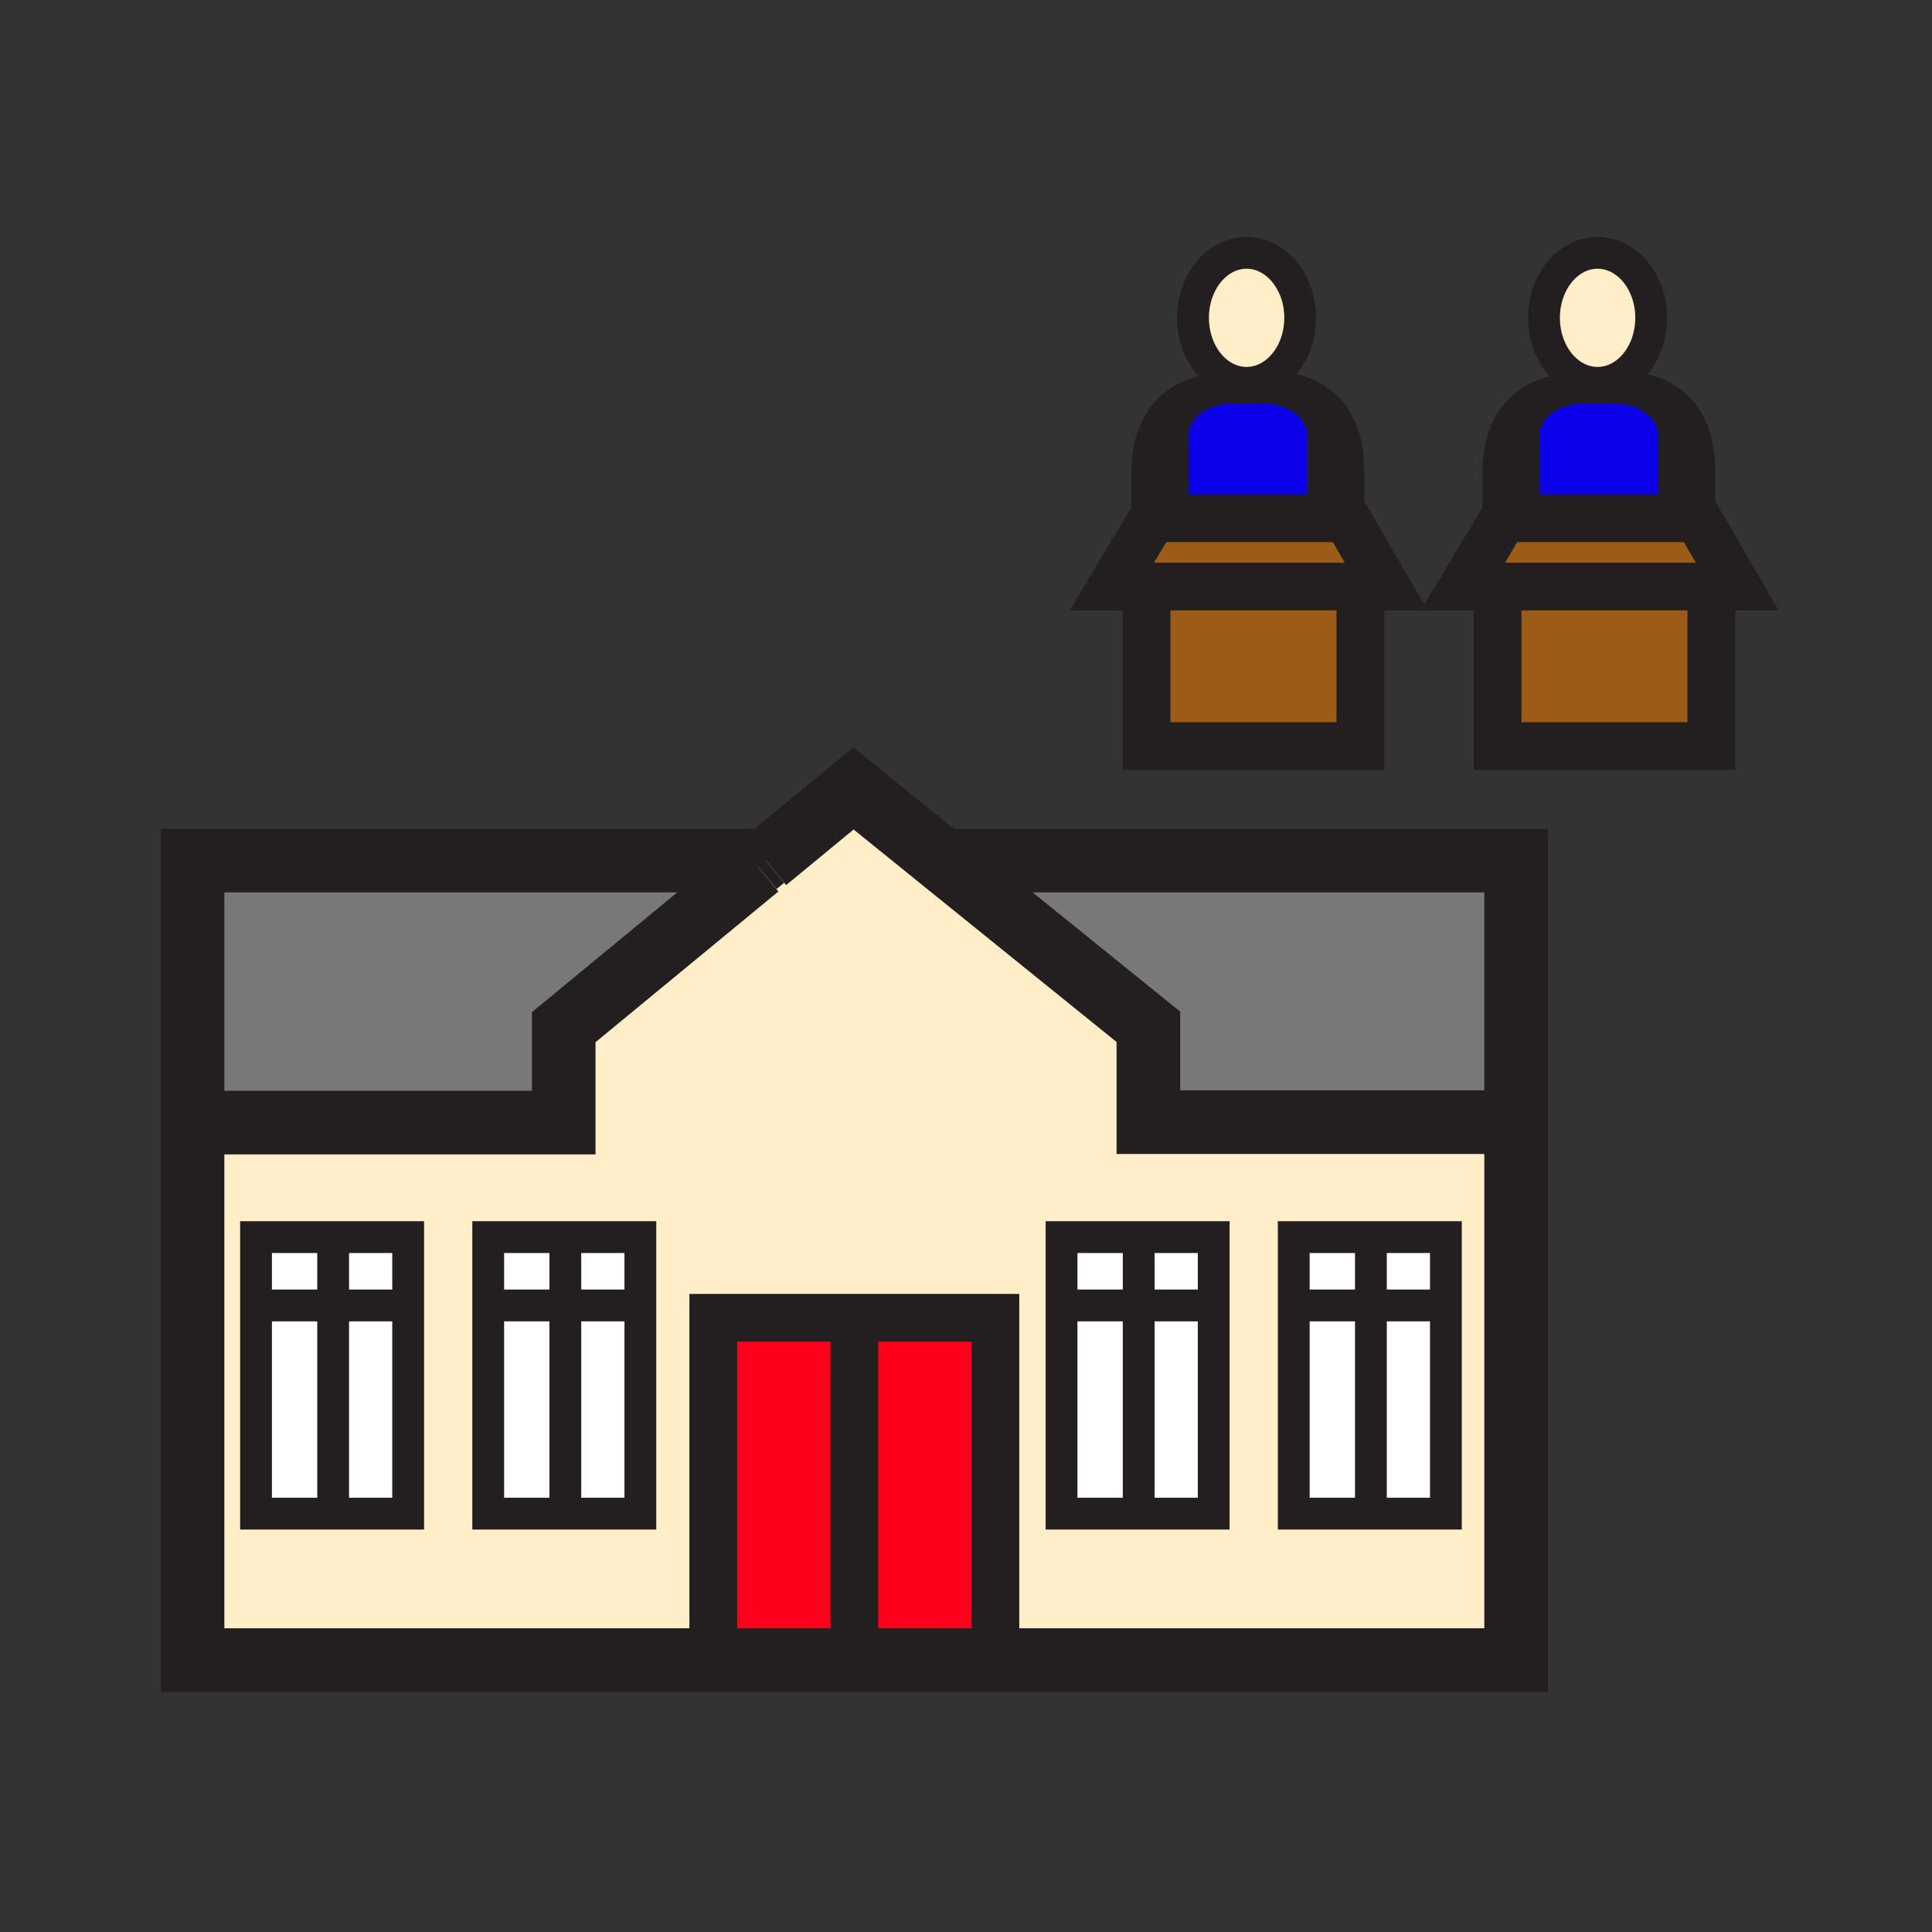 <svg xmlns="http://www.w3.org/2000/svg" width="850.394" height="850.394" viewBox="0 0 850.394 850.394" overflow="visible"><rect x="0" y="0" width="850.394" height="850.394" fill="#333333" stroke="none"/><path d="M548.7 111.29c13.02 0 23.59 12.81 23.59 28.6 0 15.8-10.57 28.62-23.59 28.62-13.03 0-23.58-12.82-23.58-28.62 0-15.79 10.55-28.6 23.58-28.6zM703.19 111.29c13.02 0 23.6 12.81 23.6 28.6 0 15.8-10.58 28.62-23.6 28.62-13.021 0-23.58-12.82-23.58-28.62 0-15.79 10.56-28.6 23.58-28.6z" fill="#ffeec8" class="aac-skin-fill"/><path d="M533.2 171.94c-9.94 2.96-16.99 10.46-16.99 19.24v36.92h-8.78l-2.41 4.02v-24.03c0-34.51 26.73-36.09 28.18-36.15z" fill="#0b00ea"/><path d="M533.2 171.94c2.93-.88 6.12-1.36 9.46-1.36h13.189c3.2 0 6.271.44 9.11 1.26 10.12 2.89 17.33 10.46 17.33 19.34v36.92h-66.08v-36.92c.001-8.78 7.051-16.28 16.991-19.24z" fill="#0b00ea"/><path d="M593.48 207.14v22.27l-.761-1.31h-10.43v-36.92c0-8.88-7.21-16.45-17.33-19.34l.26-.85c.001 0 28.261.67 28.261 36.15zM687.68 171.94c-9.93 2.96-16.979 10.46-16.979 19.24v36.92h-8.78l-2.41 4.02v-24.03c-.001-34.37 26.519-36.07 28.169-36.15zM747.97 207.14v22.27l-.76-1.31h-10.43v-36.92c0-8.88-7.2-16.45-17.32-19.34l.26-.85s28.25.67 28.25 36.15z" fill="#0b00ea"/><path d="M687.68 171.94c2.94-.88 6.13-1.36 9.471-1.36h13.199c3.2 0 6.271.44 9.11 1.26 10.12 2.89 17.32 10.46 17.32 19.34v36.92H670.7v-36.92c0-8.78 7.05-16.28 16.98-19.24z" fill="#0b00ea"/><path d="M593.48 229.41l16.68 28.76H489.4l15.619-26.04v-.01l2.41-4.02H592.719l.761 1.31zM598.76 258.41v69.97h-94.08v-70.21h94.08zM753.25 258.41v69.97h-94.07v-70.21h94.07zM747.97 229.41l16.69 28.76H643.89l15.62-26.04v-.01l2.41-4.02H747.21l.76 1.31z" fill="#9c5b16"/><path fill="#fff" d="M569.46 574.61h33.96v91.64h-33.96z"/><path fill="#fff" d="M603.42 574.61h33.01v91.64h-33.01zM636.43 544.53v30.08h-33.01V544.53zM603.42 546.35v28.26h-33.96v-30.08h33.96zM501.21 574.61h33.021v91.64H501.21zM467.26 574.61h33.95v91.64h-33.95zM534.23 544.53v30.08h-33.02V544.53zM501.21 546.35v28.26h-33.95v-30.08h33.95zM248.84 574.61h33.02v91.64h-33.02zM214.89 574.61h33.95v91.64h-33.95zM281.86 544.53v30.08h-33.02V544.53zM248.84 546.35v28.26h-33.95v-30.08h33.95zM112.69 574.61h33.95v91.64h-33.95zM146.64 574.61h33.02v91.64h-33.02zM179.66 544.53v30.08h-33.02V544.53zM146.64 546.35v28.26h-33.95v-30.08h33.95z"/><path fill="#787878" d="M332.8 378.8l1.74 2.11-.83.69-85.58 70.53v42H84.75V378.8zM667.34 378.8v115.14H505.47v-41.99l-87.9-71.01v-.01l1.73-2.13z"/><path fill="#ff001c" d="M376.04 726.64v2.23h-62.1V580.04h62.1v3.7z"/><path fill="#ff001c" d="M438.15 580.04v148.83h-62.11V580.04z"/><path d="M667.34 730.71H84.75V494.13h163.38v-42l85.58-70.53.83-.69 2.58-2.12 38.52-31.74 39.28 31.74 2.65 2.14v.01l87.9 71.01v41.99h161.87v236.77zm-353.4-1.84H438.15V580.04H313.94v148.83zm322.49-62.62V544.53h-66.97v121.72h66.97zm-102.2 0V544.53h-66.97v121.72h66.97zm-252.37 0V544.53h-66.97v121.72h66.97zm-102.2 0V544.53h-66.97v121.72h66.97z" fill="#ffeec8" class="aac-skin-fill"/><g fill="none" stroke="#231f20"><path stroke-width="28" d="M419.3 378.8h248.04v351.91H84.75V378.8H332.8"/><path stroke-width="21" d="M376.04 580.04h62.11v148.83H313.94V580.04z"/><path stroke-width="14" d="M179.66 574.61v91.64h-66.97V544.53h66.97zM112.69 574.61h66.97M146.64 546.35v119.9M281.86 574.61v91.64h-66.97V544.53h66.97zM214.89 574.61h66.97M248.84 546.35v119.9M534.23 574.61v91.64h-66.97V544.53h66.97zM467.26 574.61h66.97M501.21 546.35v119.9M636.43 574.61v91.64h-66.97V544.53h66.97zM569.46 574.61h66.97M603.42 546.35v119.9"/><path stroke-width="28" d="M333.71 381.6l-85.58 70.53v42H85.93"/><path stroke-width="25.324" d="M337.12 378.79l-2.58 2.12-.83.69"/><path stroke-width="28" d="M414.92 378.79l-39.28-31.74-38.52 31.74M667.68 493.94H505.47v-41.99l-87.9-71.01v-.01l-2.65-2.14"/><path stroke-width="21" d="M376.04 583.74v142.9"/><path d="M572.29 139.89c0 15.8-10.57 28.62-23.59 28.62-13.03 0-23.58-12.82-23.58-28.62 0-15.79 10.55-28.6 23.58-28.6 13.02 0 23.59 12.81 23.59 28.6zM582.29 228.1v-36.92c0-8.88-7.21-16.45-17.33-19.34-2.84-.82-5.91-1.26-9.11-1.26h-13.19c-3.34 0-6.53.48-9.46 1.36-9.94 2.96-16.99 10.46-16.99 19.24v36.92" stroke-width="14"/><path stroke-width="21" d="M505.02 232.12l2.41-4.02H592.72l.76 1.31 16.68 28.76H489.4l15.62-26.04M504.68 258.41v69.97h94.08v-69.97"/><path d="M533.26 171.94h-.06c-1.45.06-28.181 1.64-28.181 36.15V232.13M565.22 170.99s28.261.67 28.261 36.15v24.03M726.79 139.89c0 15.8-10.58 28.62-23.6 28.62-13.021 0-23.58-12.82-23.58-28.62 0-15.79 10.56-28.6 23.58-28.6 13.02 0 23.6 12.81 23.6 28.6zM736.78 228.1v-36.92c0-8.88-7.2-16.45-17.32-19.34-2.84-.82-5.91-1.26-9.11-1.26h-13.2c-3.341 0-6.53.48-9.471 1.36-9.93 2.96-16.979 10.46-16.979 19.24v36.92" stroke-width="14"/><path stroke-width="21" d="M659.51 232.12l2.41-4.02H747.21l.76 1.31 16.69 28.76H643.89l15.62-26.04M659.18 258.41v69.97h94.07v-69.97"/><path d="M687.76 171.94h-.08c-1.649.08-28.17 1.78-28.17 36.15V232.13M719.72 170.99s28.25.67 28.25 36.15v24.03" stroke-width="14"/></g><path fill="none" d="M0 0h850.394v850.394H0z"/></svg>